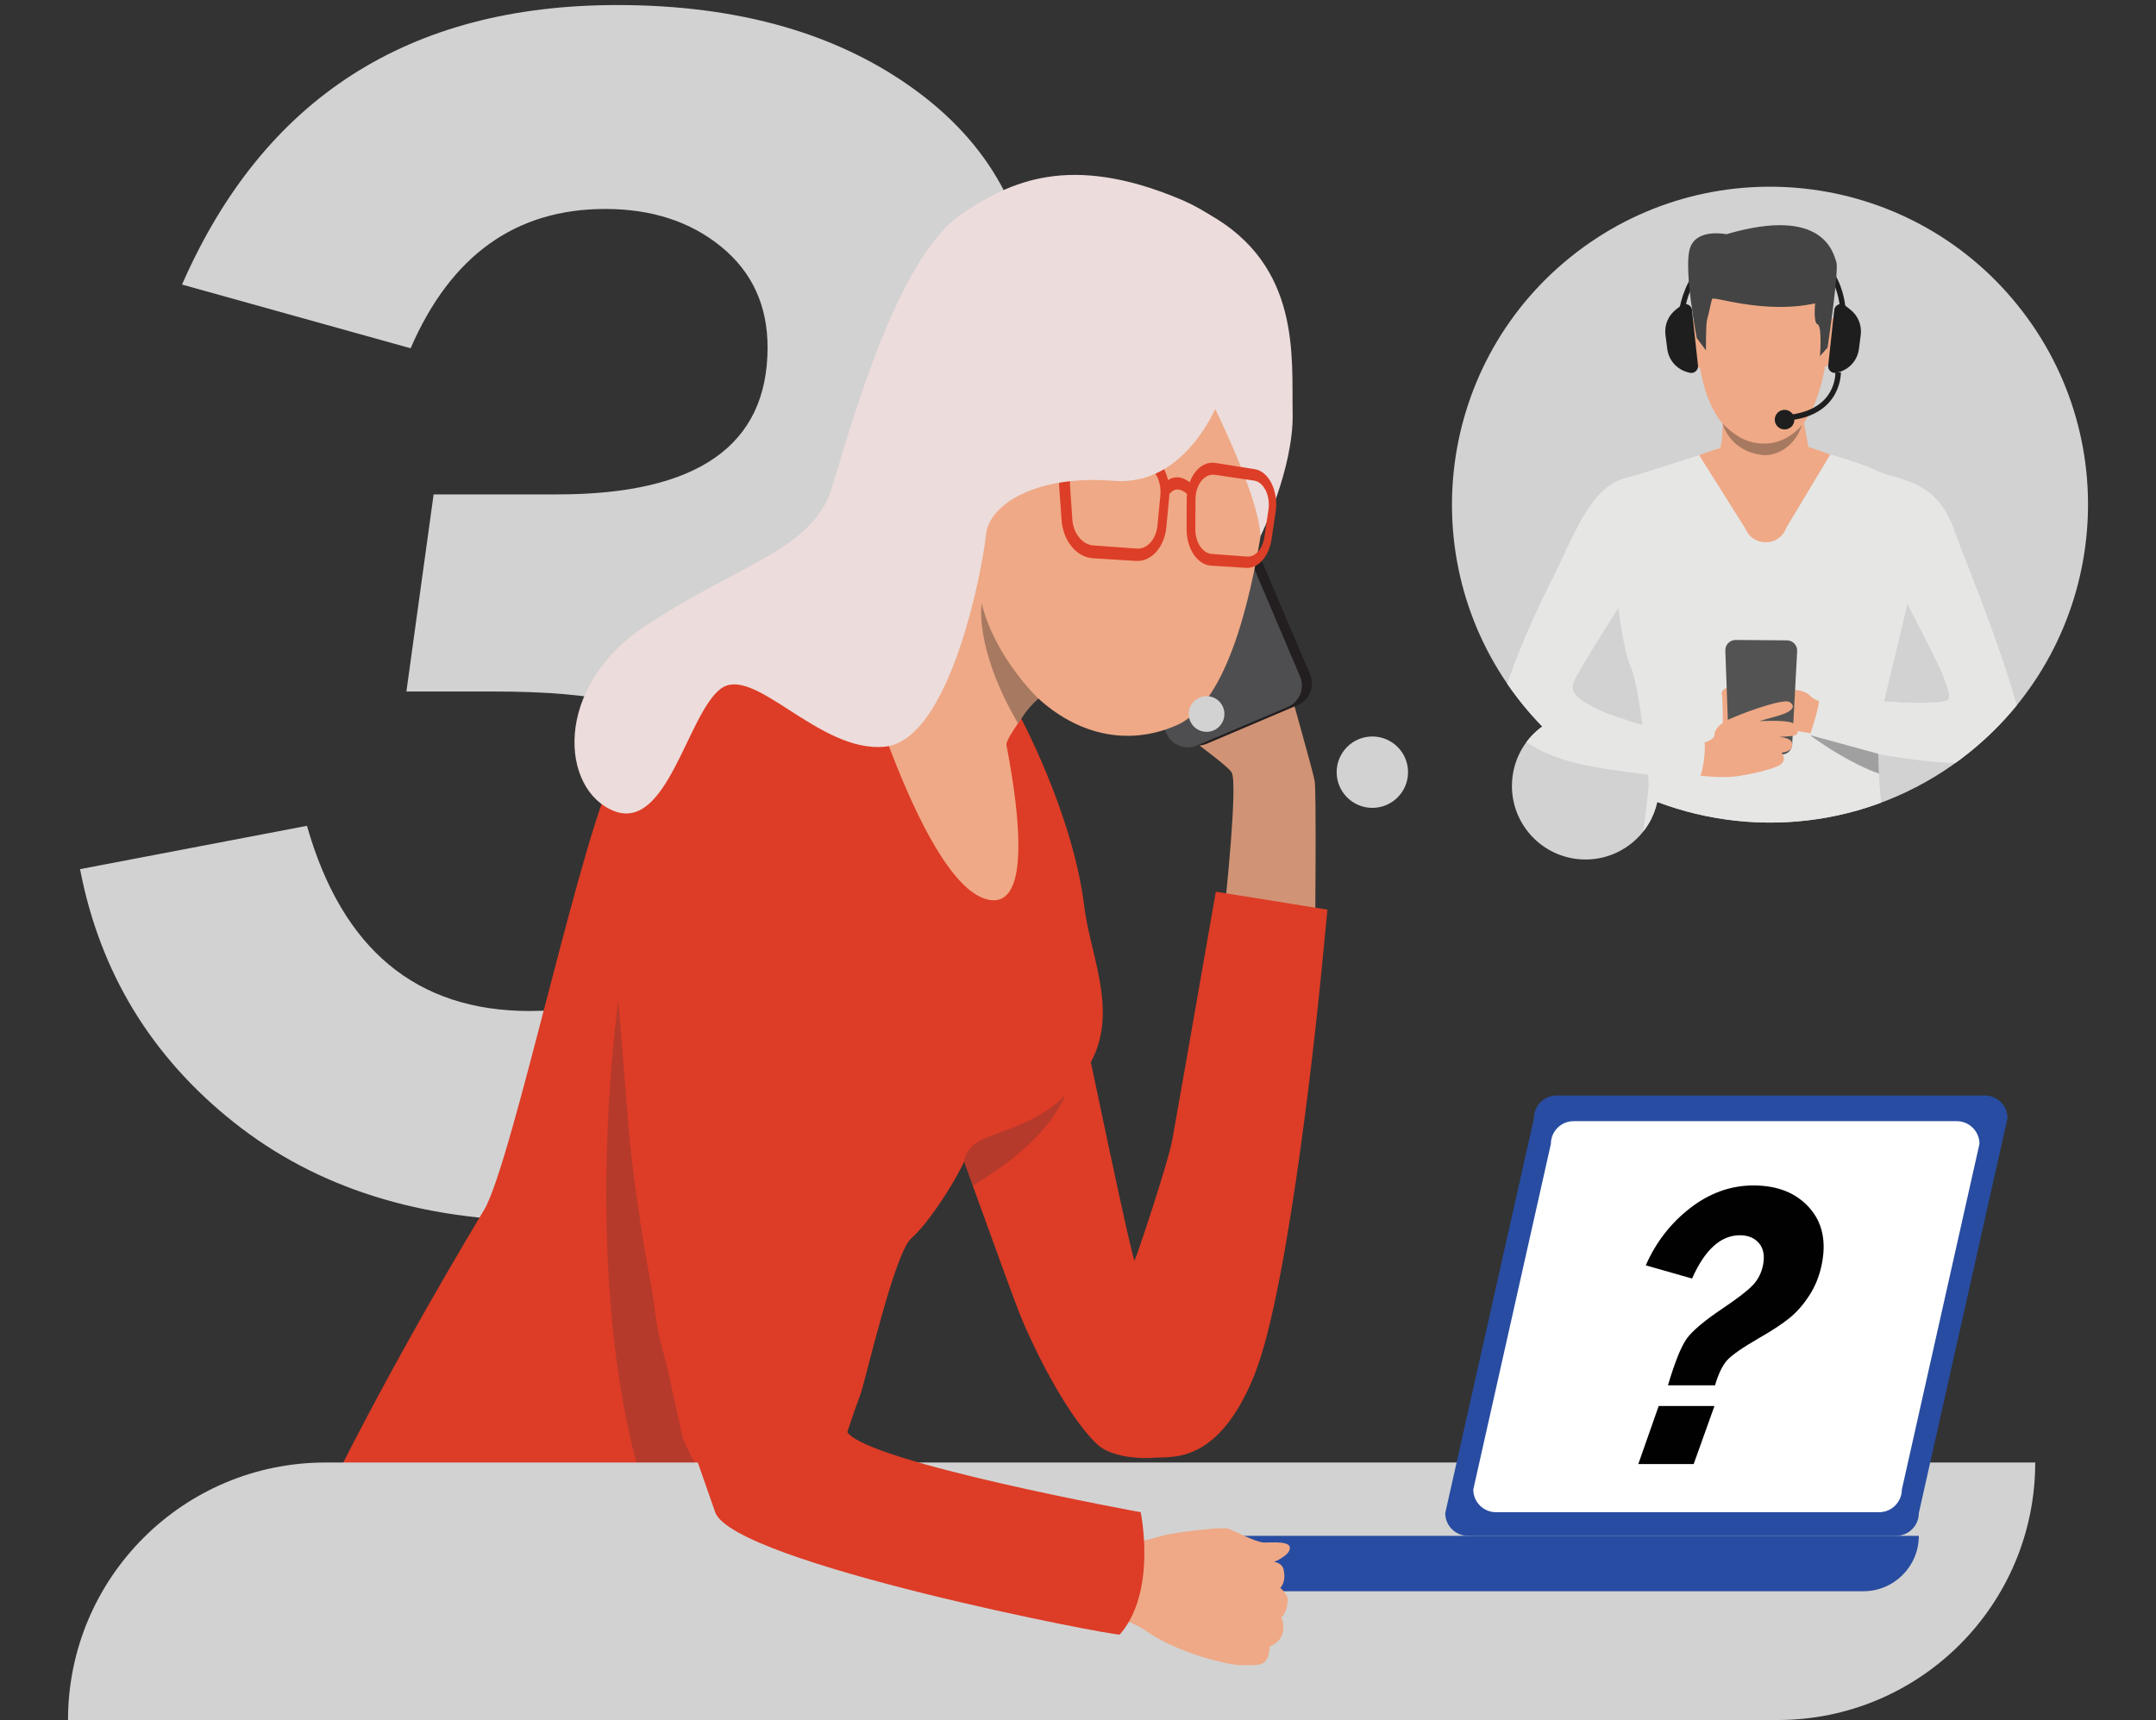 <?xml version="1.0" encoding="UTF-8"?> <!-- Generator: Adobe Illustrator 25.4.1, SVG Export Plug-In . SVG Version: 6.00 Build 0) --> <svg xmlns="http://www.w3.org/2000/svg" xmlns:xlink="http://www.w3.org/1999/xlink" id="Layer_1" x="0px" y="0px" viewBox="0 0 388.97 310.4" style="enable-background:new 0 0 388.97 310.4;" xml:space="preserve"><rect x="0" y="0" width="388.97" height="310.4" fill="#333333" stroke="none"/> <style type="text/css"> .st0{fill:#D2D2D2;} .st1{clip-path:url(#SVGID_00000109014099707318926410000007759400589369351317_);} .st2{fill:#1E1E1E;} .st3{fill:#E6E6E5;} .st4{fill:#FFFFFF;} .st5{fill:#EFA986;} .st6{fill:#444444;} .st7{fill:#A77961;} .st8{fill:#535353;} .st9{fill:#A1A0A0;} .st10{fill:#D19375;} .st11{fill:#231F20;} .st12{fill:#4E4E50;} .st13{fill:#DD3C26;} .st14{fill:#ECDCDB;} .st15{opacity:0.2;fill:#173342;} .st16{fill:#284CA1;} .st17{fill:#010101;} .st18{fill:#DD3E27;} </style> <g> <g> <path class="st0" d="M14.44,156.85l40.94-7.82c6.34,22.28,19.73,33.42,40.17,33.42c10.63,0,18.99-2.78,25.07-8.36 c6.08-5.57,9.12-12.6,9.12-21.08c0-6.75-1.89-12.5-5.67-17.25c-3.78-4.75-8.13-7.77-13.03-9.05c-4.91-1.28-12.32-1.92-22.23-1.92 H73.32l4.91-35.57h22.38c25.25,0,37.87-8.84,37.87-26.52c0-7.56-2.79-13.62-8.36-18.17c-5.57-4.55-12.55-6.82-20.93-6.82 c-16.15,0-27.85,8.38-35.11,25.14l-41.24-11.5c14.72-33.63,40.88-50.44,78.5-50.44c22.08,0,40.14,5.21,54.2,15.64 c14.05,10.43,21.08,24.38,21.08,41.86c0,12.06-3.66,22.77-10.96,32.12c-7.31,9.35-17.5,15.21-30.59,17.56 c11.14,4.09,19.6,10.56,25.37,19.4c5.77,8.84,8.66,18.32,8.66,28.44c0,17.48-7.23,32.58-21.69,45.31 c-14.46,12.73-34.06,19.09-58.8,19.09c-22.69,0-41.5-5.93-56.42-17.79C27.27,190.68,18.02,175.45,14.44,156.85z"></path> </g> <circle class="st0" cx="247.59" cy="139.35" r="6.44"></circle> <path class="st0" d="M364.01,55.08c-19.87-24.68-55.99-28.57-80.67-8.69c-24.68,19.87-28.57,55.99-8.69,80.67 c1.15,1.42,2.35,2.77,3.6,4.05c-0.18,0.13-0.36,0.25-0.53,0.39c-5.71,4.6-6.61,12.95-2.01,18.66c4.6,5.71,12.95,6.61,18.66,2.01 c2.44-1.96,3.99-4.62,4.62-7.45c18.4,6.96,39.9,4.28,56.33-8.96C380,115.87,383.89,79.76,364.01,55.08z"></path> <g> <defs> <path id="SVGID_1_" d="M364.01,55.08c-19.87-24.68-55.99-28.57-80.67-8.69c-24.68,19.87-28.57,55.99-8.69,80.67 c1.15,1.42,2.35,2.77,3.6,4.05c-0.18,0.13-0.36,0.25-0.53,0.39c-5.71,4.6-6.61,12.95-2.01,18.66c4.6,5.71,12.95,6.61,18.66,2.01 c2.44-1.96,3.99-4.62,4.62-7.45c18.4,6.96,39.9,4.28,56.33-8.96C380,115.87,383.89,79.76,364.01,55.08z"></path> </defs> <clipPath id="SVGID_00000152954335867506120860000015301737295067517844_"> <use xlink:href="#SVGID_1_" style="overflow:visible;"></use> </clipPath> <g style="clip-path:url(#SVGID_00000152954335867506120860000015301737295067517844_);"> <path class="st2" d="M303.9,56.46l-1-0.09c0.01-0.13,1.37-13.33,15.43-13.33c14.09,0,14.61,12.49,14.61,12.61l-1,0.03 c-0.01-0.48-0.51-11.64-13.61-11.64C305.17,44.04,303.94,55.96,303.9,56.46z"></path> <g> <path class="st3" d="M352.85,96.47c-3.23-10.32-10.53-9.67-14.27-11.53c-3.73-1.87-13.26-4.23-13.26-4.23l-14.79,0.11 c0,0-13.45,4.47-17.09,5.38c-6.78,1.69-9.65,11.01-13.7,18.92c-4.13,8.07-8.15,18.26-8.43,20.69 c-0.1,0.89-1.53,7.97,12.45,11.75c3.21,0.87,8.76,1.67,13.57,2.25c0.07,0.89,0.1,1.57,0.09,1.96 c-0.08,2.63-3.76,29.68-3.76,29.68s6.48,2.79,17.59,3.39c8.76,0.47,31.48-1.88,31.36-3.32c-0.53-6.1-2.4-20.5-2.7-22.28 c-0.23-1.4-0.71-5.36-0.93-9.64c-0.06-1.17-0.1-2.36-0.12-3.52c0.02,0,0.05,0.01,0.07,0.01c10.62,1.92,24.43,3.05,25.96-1.47 C366.49,129.95,353.45,98.37,352.85,96.47z M288.76,128.23c-3.64-1.8-5.75-2.99-4.81-5.2c1.03-2.43,8.03-13.3,8.03-13.3 s0.93,7.89,2.29,10.78c0.66,1.4,1.44,5.84,2.06,10.34C293.04,129.84,289.99,128.84,288.76,128.23z M350.67,126.58 c-1.91,0.36-6.34,0.27-10.77,0.05c1.53-6.28,4.22-17.63,4.22-17.63s5.68,10.92,6.38,12.81 C351.78,125.18,352.17,126.3,350.67,126.58z"></path> </g> <g> <path class="st4" d="M319.23,95.11l-8.99-14.39l0.07-0.04c6.11-2.95,15.97,0.27,16.07,0.3l0.08,0.03L319.23,95.11z M310.45,80.78l8.76,14.03l7.04-13.72C325.29,80.8,316.21,78.06,310.45,80.78z"></path> </g> <g> <g> <path class="st5" d="M316.14,43.36c0,0-11.61,1.83-9.84,20c1.77,18.17,12.02,16.68,12.7,16.66 c0.69-0.02,10.29,0.33,11.04-21.85C330.03,58.17,330.36,41.77,316.14,43.36z"></path> </g> </g> <g> <g> <path class="st5" d="M310.72,71.21c0,0,0.35,7.89-0.37,9.5c-0.72,1.62,9.73,6.14,16.01,0.35c0,0-1.7-7.86-1.27-10.74 C325.5,67.44,310.72,71.21,310.72,71.21z"></path> </g> </g> <g> <g> <path class="st5" d="M306.11,58.23c0,0-1.27-1.36-1.74,0.02c-0.47,1.37,1.73,7.51,1.81,7.79c0,0,0.23,0.53,0.54,0.24 C307.03,65.98,306.11,58.23,306.11,58.23z"></path> </g> </g> <g> <g> <path class="st5" d="M329.72,58c0,0,1.24-1.38,1.74-0.02c0.49,1.37-1.57,7.54-1.66,7.83c0,0-0.22,0.54-0.53,0.25 C328.95,65.77,329.72,58,329.72,58z"></path> </g> </g> <g> <g> <path class="st6" d="M306.12,61.01l1.66,2.22c0,0-0.05-4.87,0.22-5.64c0.27-0.76,0.67-3.1,0.9-3.65 c0.22-0.55,9.45,2.82,18.58,0.8c0,0-0.38,3.5,0.45,3.81c0.83,0.31,0.42,5.71,0.42,5.71l1.37-1.54c0,0,2.09-13.98,1.58-15.43 c-0.52-1.46-2.16-10.22-19.83-5.02c0,0-5.51-1.17-6.61,2.64C303.74,48.72,306.12,61.01,306.12,61.01z"></path> </g> </g> <g> <path class="st5" d="M306.54,82.14l8.38,13.3c1.38,3.33,6.14,3.2,7.34-0.19l7.94-13.22c0,0-3.78-1.44-6.06-1.97 C315.9,78.18,306.54,82.14,306.54,82.14z"></path> </g> <g> <path class="st7" d="M325.11,76.71c0,0-2.62,3.35-6.76,3.35c-2.72,0-4.87-0.95-7.58-3.59c0,0,1.37,5.21,7.56,5.67 C318.33,82.14,323.06,82.43,325.11,76.71z"></path> </g> <g> <path class="st5" d="M328.68,126.58c0,0-1.08,0.05-2.29-1.17c-1.22-1.22-5.05-1.26-6.08,0c-1.03,1.26-1.36,5.47-1.36,5.47 s7.95,1.68,9.73,1.64C330.46,132.48,328.68,126.58,328.68,126.58z"></path> </g> <g> <g> <path class="st5" d="M310.82,130.46c0,0,0.01-4.17-0.19-5.21c-0.2-1.04,2.21-2.1,2.39,0.45c0.18,2.56,0.27,4.18,0.27,4.18 L310.82,130.46z"></path> </g> </g> <g> <path class="st8" d="M313.74,136.16h7.73c0.99,0,1.8-0.77,1.86-1.76l0.9-16.88c0.06-1.06-0.78-1.95-1.84-1.96l-9.25-0.07 c-1.06-0.01-1.91,0.87-1.87,1.93l0.62,16.96C311.92,135.37,312.74,136.16,313.74,136.16z"></path> </g> <g> <g> <path class="st5" d="M309.31,132.55c0,0-0.08-1.59,3.02-2.92c4.12-1.76,9.59-3.5,10.49-2.96c1.29,0.78,0.57,1.76-2.01,2.5 c-2.59,0.74-3.44,0.97-3.44,0.97s5.01-0.27,6.11,0.37c1.1,0.64,1.1,2.03,0.27,2.22c-0.83,0.19-2.76,0.25-2.76,0.25 s2.11,0.17,2.29,1.03c0.13,0.64,0.17,1.54-1.85,1.83c0,0,1.3,1.56-0.78,2.45c-2.08,0.88-5.8,1.62-7.67,1.84 c-3.88,0.47-11.2-0.79-11.2-0.79l2.45-5.46c0,0,2.08,0.62,3.48,0.07C309.53,133.25,309.31,132.55,309.31,132.55z"></path> </g> </g> <g> <path class="st3" d="M307.57,134.07c0,0,0.16,4.12-1.12,6.74l-20.47-3.24l3.6-8.15L307.57,134.07z"></path> </g> <g> <path class="st3" d="M326.53,132.67c0,0,1.84-5.29,1.68-6.85l14.4,0.92l-1.17,9.79C341.45,136.53,330.4,134.55,326.53,132.67z"></path> </g> <g> <path class="st9" d="M338.99,139.61c-4.93-1.74-9.95-5.15-11.76-6.44c-0.45-0.32-0.7-0.51-0.7-0.51l12.34,3.37 c0,0,0.03,0.02,0.07,0.07c-0.02,0-0.05-0.01-0.07-0.01C338.88,137.26,338.93,138.45,338.99,139.61z"></path> </g> <path class="st2" d="M305.25,55.95l1.09,10.01c0.09,0.84-0.68,1.51-1.5,1.31l-0.3-0.08c-1.99-0.5-3.48-2.17-3.74-4.2l-0.33-2.55 c-0.22-1.74,0.48-3.47,1.87-4.56l0.95-0.75C304.05,54.54,305.15,55,305.25,55.95z"></path> <path class="st2" d="M330.92,55.95l-1.09,10.01c-0.09,0.84,0.68,1.51,1.5,1.31l0.3-0.08c1.99-0.5,3.48-2.17,3.74-4.2l0.33-2.55 c0.22-1.74-0.48-3.47-1.87-4.56l-0.95-0.75C332.12,54.54,331.02,55,330.92,55.95z"></path> <path class="st2" d="M323.21,75.81l-0.13-0.99c8.2-1.05,8.05-7.34,8.04-7.6l1-0.04C332.12,67.25,332.3,74.64,323.21,75.81z"></path> <circle class="st2" cx="321.96" cy="75.73" r="1.77"></circle> </g> </g> <g> <path class="st10" d="M221.05,162.95c0,0,2.31-21.52,1.16-23.54c-1.16-2.02-17.88-13.22-18.06-14.91 c-0.18-1.69,16.58-16.78,17.92-20.46c1.33-3.68,6.6,5.41,8.81,13.7c2.21,8.28,6.01,21.43,6.31,23.23 c0.3,1.81,0.09,25.56,0.09,25.56L221.05,162.95z"></path> </g> <g> <path class="st11" d="M213.61,78.92l-16.38,6.96c-2.14,0.91-3.13,3.37-2.22,5.51l17.24,40.59c0.91,2.14,3.37,3.13,5.51,2.22 l16.38-6.96c2.14-0.91,3.13-3.37,2.22-5.51l-17.24-40.59C218.22,79.01,215.75,78.02,213.61,78.92z"></path> <path class="st12" d="M211.79,79.26l-16.38,6.96c-2.14,0.91-3.13,3.37-2.22,5.51l17.24,40.59c0.91,2.14,3.37,3.13,5.51,2.22 l16.38-6.96c2.14-0.91,3.13-3.37,2.22-5.51L217.3,81.48C216.39,79.35,213.92,78.35,211.79,79.26z"></path> </g> <g> <path class="st13" d="M172.09,204.51c0,0,0.74,2.05,1.85,5.14l0,0c0.69,1.91,1.52,4.21,2.41,6.67c2.76,7.64,6.06,16.72,7.25,19.84 c2.19,5.74,8.44,18.82,14.31,24.46c2.43,2.34,7.76,2.68,10.39,2.45c3.03-0.27,11.44,1.33,17.99-14.88 c6.55-16.21,11.85-69.99,12.12-72.91c0.27-2.91,1.08-11.12,1.08-11.12l-20.14-3.24c0,0-6.87,39.38-7.86,44.81 c-0.76,4.13-6.45,21.17-6.79,21.73c-0.35,0.56-9.21-42.04-9.21-42.04L172.09,204.51z"></path> </g> <g> <path class="st5" d="M174.61,94.03c0.5,3.87,1.13,7.73,1.76,11.45c0.19,1.15,0.45,2.3,0.75,3.43c1.79,6.67,5.43,12.77,10.2,17.14 c0,0,0.01,0,0.01,0s0,0,0,0c6.75,6.17,15.75,8.87,25,4.81c16.89-7.41,18.2-66.84,18.2-66.84c-8.91-21.54-39.05-17.4-49.57-7.19 C172.64,64.88,172.73,79.52,174.61,94.03z"></path> </g> <g> <path class="st13" d="M59.13,269.56c0,0,1.74,1.06,53.21-0.15c1.4-0.03,2.75-0.06,4.04-0.08c4.75-0.08,8.8-0.09,12.27-0.08 c24.53,0.04,19.71,0.8,26.56-17.56c0.94-2.52,6.15-25.59,9.21-28.23c3.06-2.65,8.25-10.57,10.16-15.24 c1.9-4.66,12.47-3.81,20.38-13.76c7.91-9.95,1.85-21.1,0.67-30.79c-2.06-17-11.93-35.03-11.93-35.03 c-35.36-44.59-66.64,1.59-72.35,9.96c-5.72,8.37-18.86,71.17-24.02,79.76C69.01,248.86,59.13,269.56,59.13,269.56z"></path> </g> <g> <path class="st5" d="M152.87,111.58c0,0,12.67,47.38,25.14,50.71c12.83,3.43,0.07-43.1,0.07-43.1S164.76,101.1,152.87,111.58z"></path> </g> <g> <path class="st14" d="M217.38,70.04c0,0,9.69,18.72,10.03,26.73c0,0,6-12.14,5.8-22.2c-0.2-10.01,1.61-26.59-15.2-35.95 C201.2,29.26,217.38,70.04,217.38,70.04z"></path> </g> <g> <path class="st5" d="M165.6,123.91c2.21,11.86,16.05,16.24,15.98,10.42c-0.01-0.65,1.18-2.46,2.07-3.79l0-0.01 c0.36-0.53,0.66-0.98,0.83-1.25c0.68-1.09,1.67-2.19,2.82-3.24c4.28-3.92,10.71-7.21,10.71-7.21l-19.13-32.62 c0,0-1.91,3.18-4.29,7.81C170.2,102.62,164.17,116.2,165.6,123.91z"></path> </g> <g> <path class="st7" d="M183.66,130.54c0.36-0.53,0.66-0.98,0.83-1.25c0.68-1.09,1.67-2.19,2.82-3.24c0,0-7.83-7.44-10.2-17.14 C177.11,108.9,175.69,116.87,183.66,130.54z"></path> </g> <path class="st15" d="M116.38,269.33c4.75-0.08,8.8-0.09,12.27-0.08c0,0,0,0,0,0s-5.21-7.79-5.68-10.56 c-0.47-2.78-7.75-32.57-9.64-56.19c-1.9-23.61-1.77-21.94-1.77-21.94S104.27,231.22,116.38,269.33z"></path> <path class="st15" d="M173.94,209.65L173.94,209.65c0.69,1.91,0.66,1.85,1.55,4.3c13.76-8.06,16.51-15.85,16.63-16.24 c-4.37,4.59-11.27,6.3-14.67,7.8C174.05,207.01,173.94,209.65,173.94,209.65z"></path> <g> <path class="st0" d="M12.27,310.4h308.44c25.67,0,46.47-20.81,46.47-46.47v0H58.74C33.07,263.92,12.27,284.73,12.27,310.4 L12.27,310.4z"></path> </g> <g> <path class="st16" d="M224.48,287.16h111.7c5.52,0,10-4.48,10-10l0,0h-131.7l0,0C214.48,282.68,218.95,287.16,224.48,287.16z"></path> </g> <path class="st16" d="M342.08,277.16h-77.24c-2.26,0-4.1-1.83-4.1-4.1l16-71.26c0-2.26,1.83-4.1,4.1-4.1h77.24 c2.26,0,4.1,1.83,4.1,4.1l-16,71.26C346.18,275.33,344.34,277.16,342.08,277.16z"></path> <path class="st4" d="M339.02,272.9H269.9c-2.26,0-4.1-1.83-4.1-4.1l14-62.37c0-2.26,1.83-4.1,4.1-4.1h69.12 c2.26,0,4.1,1.83,4.1,4.1l-14,62.37C343.11,271.06,341.28,272.9,339.02,272.9z"></path> <g> <path class="st17" d="M309.41,250l-8.49,0c1.25-4.21,2.39-7.04,3.41-8.45c1.02-1.41,3.21-3.25,6.57-5.5 c2.65-1.79,4.44-3.17,5.36-4.16c0.92-0.98,1.53-2.17,1.81-3.57c0.33-1.66,0.1-2.98-0.71-3.95c-0.81-0.97-1.97-1.45-3.47-1.45 c-3.44,0-6.32,2.61-8.62,7.81l-8.35-2.38c1.81-4.14,4.46-7.58,7.97-10.31c3.52-2.73,7.34-4.11,11.46-4.11 c4.32,0,7.68,1.34,10.06,4c2.38,2.65,3.12,6.11,2.24,10.34c-0.42,2.02-1.15,3.84-2.21,5.48c-1.05,1.64-2.23,2.99-3.53,4.06 c-1.3,1.07-3.16,2.29-5.57,3.67c-2.99,1.73-4.9,3.06-5.75,4C310.74,246.44,310.02,247.94,309.41,250z M309.31,253.73l-3.75,10.48 h-9.99l3.68-10.48H309.31z"></path> </g> <g> <g> <g> <path class="st5" d="M197.81,279.43c0,0,3.29-1.26,5.72-1.08c1.92,0.14,5.07-0.94,6.77-1.35c1.7-0.41,9.21-1.4,11.06-1.17 c0.76,0.09,5.14,2.52,6.7,2.54c1.56,0.02,4.74-0.32,4.65,1.04c-0.08,1.36-2.86,2.46-2.86,2.46s1.42,0.11,1.71,1.32 c0.57,2.36-0.59,3.37-0.59,3.37s1.36,1.06,1.35,2.11c-0.02,2.31-1.17,3.25-1.17,3.25s0.65,1.13,0.29,2.67 c-0.46,1.97-2.37,2.51-2.37,2.51s-0.01,2.59-1.36,3.11c-1.35,0.53-2.59,0.19-3.73,0.31c-1.14,0.12-10.84-1.74-17.17-6.16 c-6.33-4.42-13.82-2.08-13.82-2.08L197.81,279.43z"></path> </g> </g> </g> <g> <path class="st13" d="M142.37,169.64c0,0,2.08-26.03-15.09-22.52c-17.17,3.51-14.43,25.24-14.16,29.6 c0.28,4.35,3.54,55.69,5.95,65.07s5.64,18.88,9.96,31.11c3.24,9.17,72.62,22.5,73,22.07c6.78-7.8,3.76-22.07,3.76-22.07 s-49.23-8.98-52.93-14.45c-5.73-8.5-3.09-9.46-4.11-13.98C147.74,239.95,142.32,173.63,142.37,169.64z"></path> </g> <path class="st18" d="M229.45,87.33c-0.72-1.49-1.83-2.47-3.08-2.66l-7.11-1.13c-1.3-0.21-2.61,0.38-3.59,1.61 c-0.42,0.54-0.77,1.18-1.03,1.88c-1.65-1.27-3.05-0.98-3.91-0.38c-0.64-2.76-2.44-4.85-4.64-5.2l-8.79-1.4 c-1.69-0.27-3.36,0.41-4.55,1.89c-1.2,1.49-1.81,3.63-1.66,5.83l0.43,6.06c0.26,3.77,2.71,6.72,5.61,6.91l7.83,0.49 c2.75,0.17,5.12-2.49,5.46-6.09l0.52-5.44c0.02-0.21,0.02-0.41,0.03-0.62c0.11-0.04,0.21-0.11,0.3-0.22 c0.11-0.14,1.13-1.25,2.89,0.28c-0.03,0.31-0.06,0.63-0.06,0.95l-0.02,5.4c-0.01,3.55,1.95,6.44,4.42,6.59l6.37,0.4 c2.14,0.13,4.07-2.07,4.53-5.14l0.73-4.9C230.41,90.67,230.16,88.81,229.45,87.33z M208.82,94.85c-0.23,2.46-1.86,4.29-3.74,4.15 l-7.84-0.57c-1.97-0.14-3.61-2.17-3.78-4.71l-0.41-6.01c-0.1-1.49,0.3-2.92,1.11-3.93c0.8-1.01,1.93-1.49,3.07-1.32l8.79,1.3 c1.69,0.25,3.04,2,3.31,4.22c0.05,0.46,0.06,0.93,0.02,1.4L208.82,94.85z M228.84,92.02l-0.73,4.92c-0.32,2.11-1.64,3.61-3.11,3.5 l-6.37-0.47c-1.67-0.12-2.99-2.09-2.98-4.49l0.03-5.35c0-1.29,0.38-2.47,1.05-3.33c0.67-0.84,1.53-1.24,2.42-1.11l0-0.01l7.11,1.05 c0.84,0.12,1.6,0.79,2.1,1.8C228.85,89.54,229.02,90.82,228.84,92.02z"></path> <g> <path class="st14" d="M220.16,71.69c0,0-5.65,16.18-19.23,15.08c-13.58-1.1-22.48,4.01-23.05,9.76 c-0.57,5.75-6.34,37.03-18.25,38.22c-11.91,1.19-23.72-15.08-29.69-10.39c-5.97,4.69-9.58,25.74-19.16,22 c-9.58-3.75-11.21-22.24,5.75-33.47c16.95-11.23,30.04-13.61,33.53-24.84s11.75-41.62,23.49-49.48 c8.71-5.83,19.39-10.95,39.21-2.69c19.83,8.27,17.75,28.15,17.75,28.15L220.16,71.69z"></path> </g> <circle class="st0" cx="217.68" cy="128.85" r="3.22"></circle> </g> </svg> 